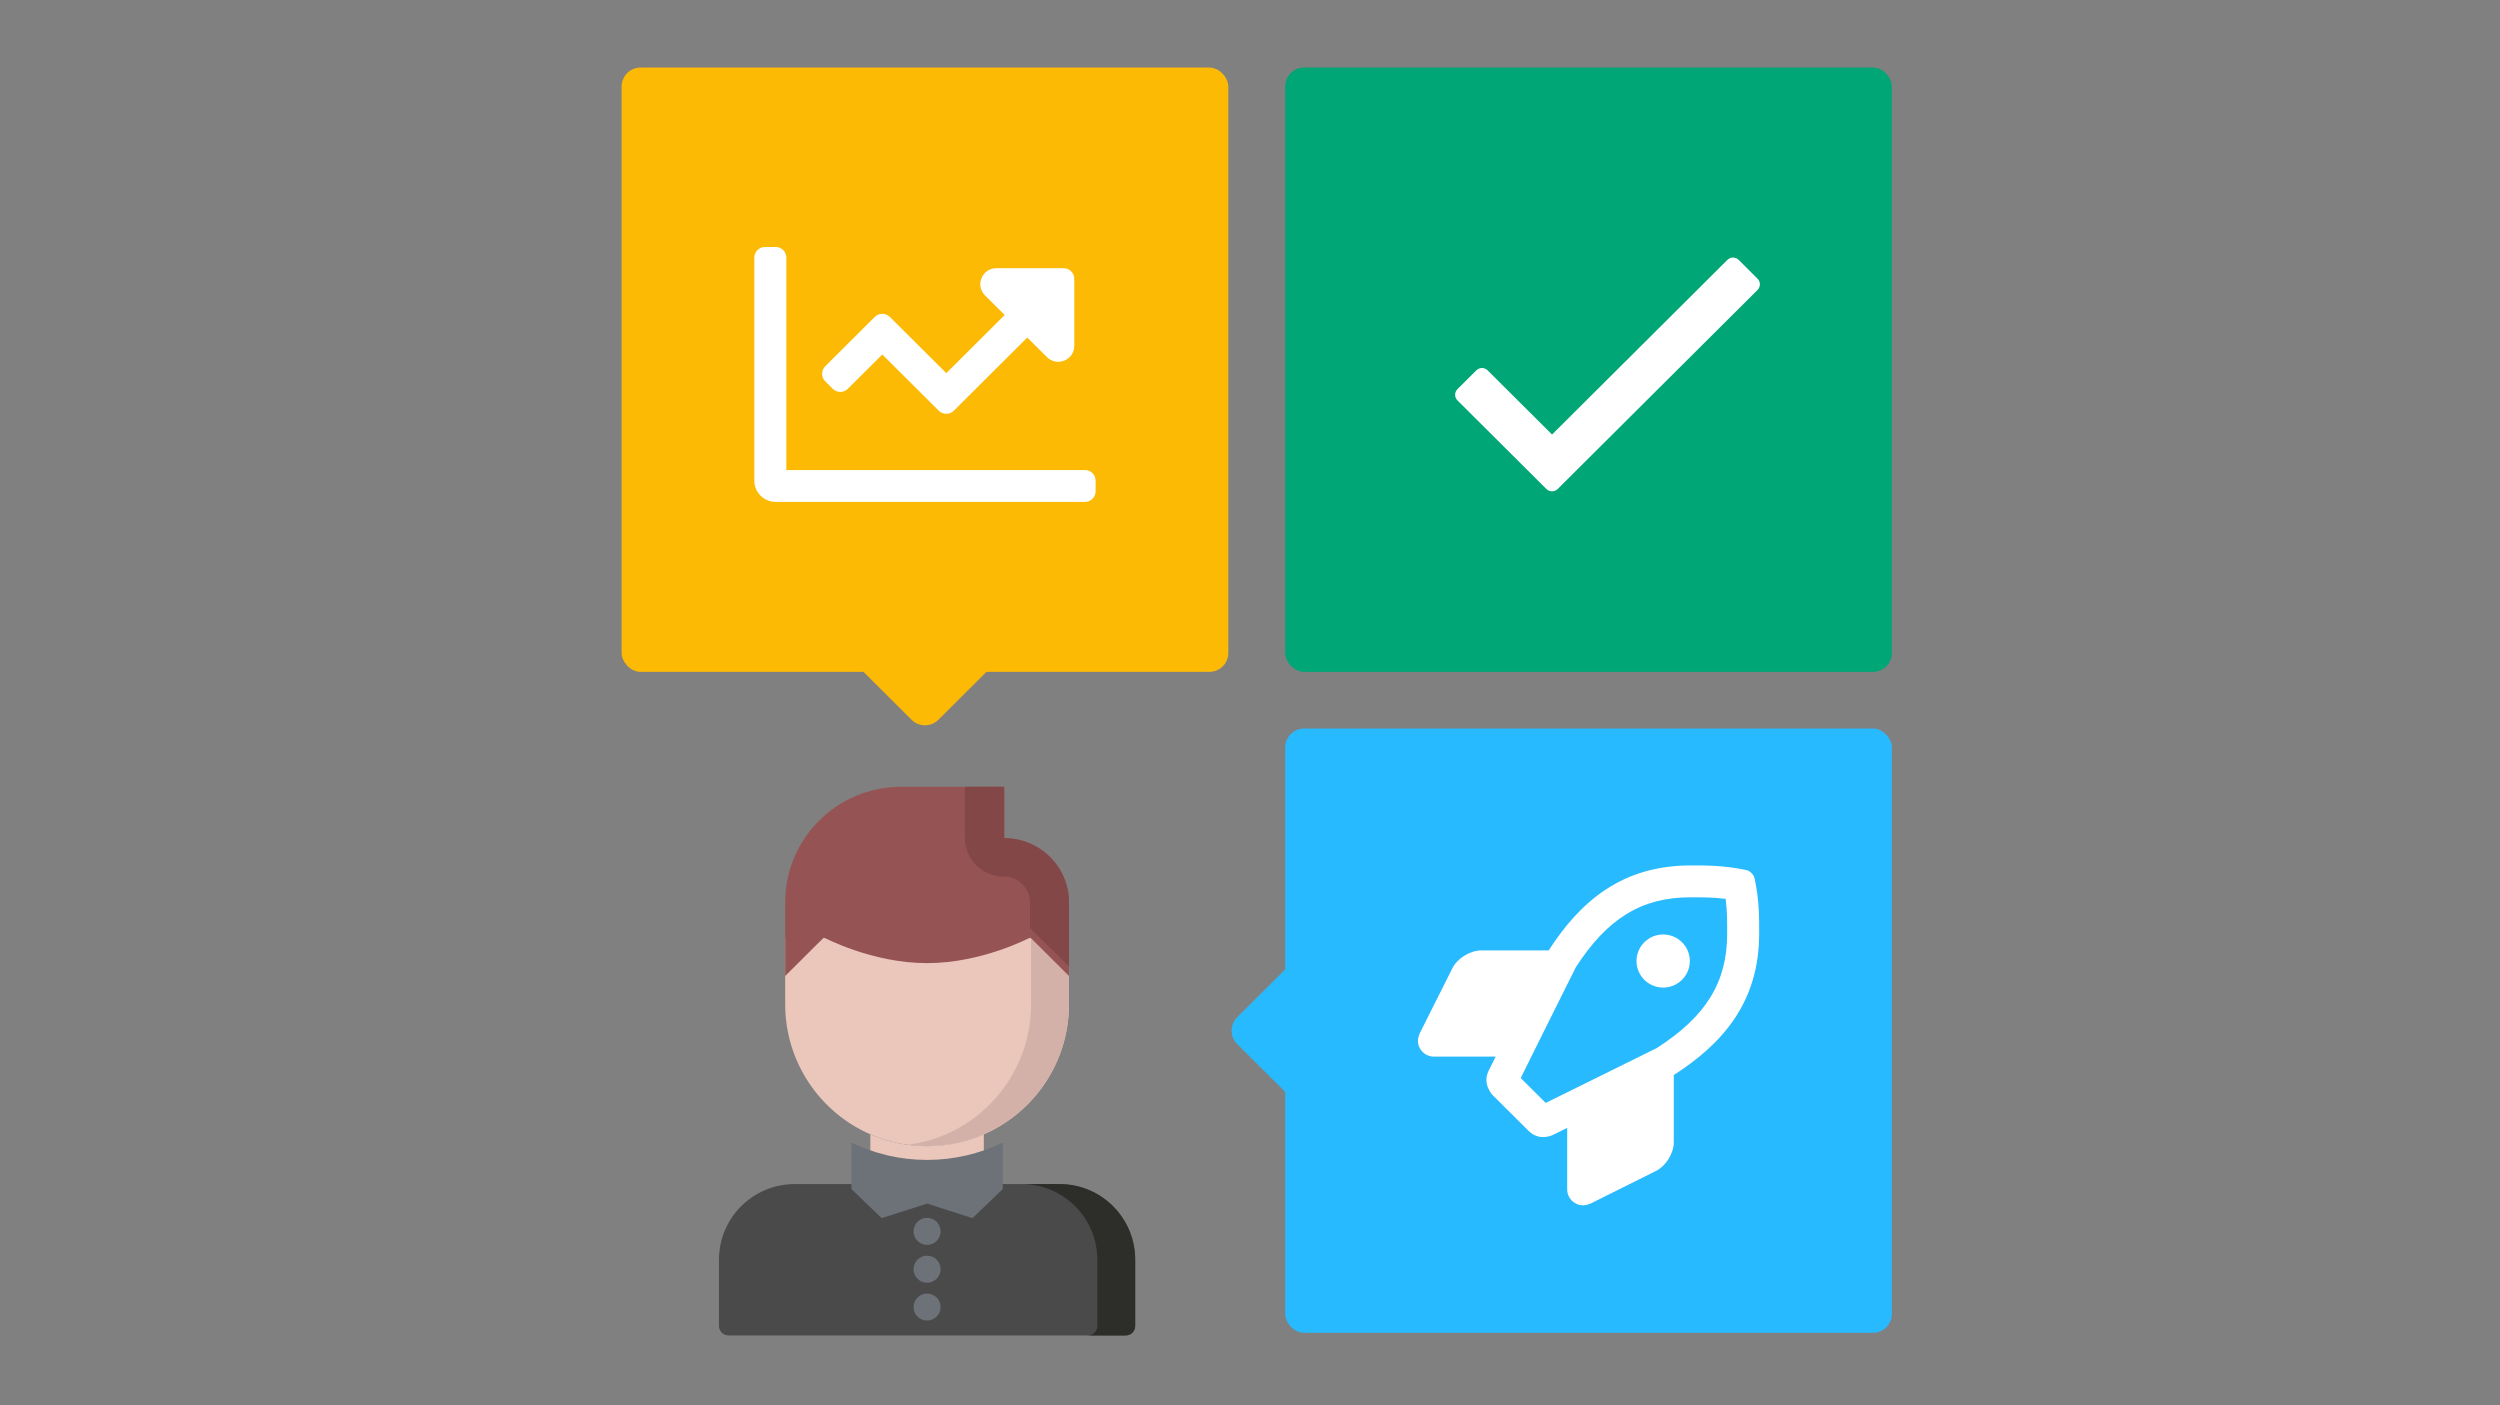 <?xml version="1.0" encoding="UTF-8"?>
<svg width="185px" height="104px" viewBox="0 0 185 104" version="1.1" xmlns="http://www.w3.org/2000/svg" xmlns:xlink="http://www.w3.org/1999/xlink">
    <rect x="0" y="0" width="185" height="104" fill="#808080" stroke="none"/>
    <title>svg/quality-edu</title>
    <g id="svg/quality-edu" stroke="none" stroke-width="1" fill="none" fill-rule="evenodd">
        <g id="Group" transform="translate(46, 5)">
            <rect id="Rectangle" fill="#FCBA04" x="0" y="0" width="44.896" height="44.718" rx="1.4"></rect>
            <g id="teacher" transform="translate(7.204, 53.222)">
                <g id="face-white" transform="translate(4.9, 11.2)" fill-rule="nonzero">
                    <path d="M21,-1.77635684e-15 L21,4.893 C21,9.198 18.41,12.901 14.7,14.518 C13.412,15.078 11.991,15.393 10.5,15.393 C9.009,15.393 7.588,15.078 6.3,14.518 C2.59,12.901 1.77635684e-15,9.198 1.77635684e-15,4.893 L1.77635684e-15,-1.77635684e-15 L21,-1.77635684e-15 Z" id="Path" fill="#EAC6BB"></path>
                    <path d="M18.197,-1.77635684e-15 L18.197,4.893 C18.197,9.198 15.607,12.901 11.897,14.518 C11.021,14.899 10.079,15.156 9.099,15.288 C9.559,15.35 10.024,15.393 10.5,15.393 C11.991,15.393 13.412,15.078 14.7,14.518 C18.41,12.901 21,9.198 21,4.893 L21,-1.77635684e-15 L18.197,-1.77635684e-15 Z" id="Path" fill="#D3B1A9"></path>
                    <path d="M14.7,14.518 L14.7,23.793 L6.3,23.793 L6.3,14.518 C7.588,15.078 9.009,15.393 10.5,15.393 C11.991,15.393 13.412,15.078 14.7,14.518 Z" id="Path" fill="#EAC6BB"></path>
                </g>
                <g id="hair-cap" transform="translate(4.9, -0)" fill-rule="nonzero">
                    <g id="Group">
                        <path d="M2.864,11.15 L0,14 L0,8.55 C0,3.829 3.838,0 8.591,0 L16.227,0 L16.227,3.8 C18.862,3.8 21,5.928 21,8.55 L21,14 L18.136,11.15 C18.136,11.15 14.585,13.05 10.5,13.05 C6.405,13.05 2.864,11.15 2.864,11.15 Z" id="Path" fill="#965353"></path>
                        <path d="M16.188,6.65 C17.249,6.65 18.113,7.502 18.113,8.55 L18.113,10.45 L21,13.3 L21,8.55 C21,5.928 18.844,3.8 16.188,3.8 L16.188,0 L13.3,0 L13.3,3.8 C13.3,5.374 14.593,6.65 16.188,6.65 Z" id="Path" fill="#844747"></path>
                    </g>
                </g>
                <g id="body-coat" transform="translate(0, 26.32)">
                    <path d="M30.8,8.68 L30.8,13.58 C30.8,13.965 30.492,14.28 30.1,14.28 L0.7,14.28 C0.315,14.28 -1.33226763e-15,13.965 -1.33226763e-15,13.58 L-1.33226763e-15,8.68 C-1.33226763e-15,5.586 2.506,3.08 5.6,3.08 L10.5,3.08 L20.3,3.08 L25.2,3.08 C28.294,3.08 30.8,5.586 30.8,8.68 Z" id="Path" fill="#4A4A4A" fill-rule="nonzero"></path>
                    <path d="M15.4,1.292 C17.416,1.292 19.32,0.829 21,0 L21,3.446 L18.76,5.6 L15.4,4.523 L12.04,5.6 L9.8,3.446 L9.8,0 C11.48,0.829 13.384,1.292 15.4,1.292 Z" id="Path" fill="#6D7278" fill-rule="nonzero"></path>
                    <path d="M25.2,3.08 L22.397,3.08 C25.491,3.08 27.997,5.586 27.997,8.68 L27.997,13.58 C27.997,13.965 27.689,14.28 27.297,14.28 L30.1,14.28 C30.492,14.28 30.8,13.965 30.8,13.58 L30.8,8.68 C30.8,5.586 28.294,3.08 25.2,3.08 Z" id="Path" fill="#2D2D2A" fill-rule="nonzero"></path>
                    <circle id="Oval" fill="#6D7278" cx="15.4" cy="6.58" r="1"></circle>
                    <circle id="Oval" fill="#6D7278" cx="15.4" cy="9.38" r="1"></circle>
                    <circle id="Oval" fill="#6D7278" cx="15.4" cy="12.18" r="1"></circle>
                </g>
            </g>
            <path d="M47.71,67.074 L53.311,67.063 C54.084,67.062 54.712,67.687 54.714,68.46 C54.714,68.462 54.714,68.464 54.714,68.466 L54.703,74.067 C54.701,74.838 54.076,75.463 53.305,75.464 L47.704,75.475 C46.931,75.477 46.303,74.851 46.301,74.078 C46.301,74.076 46.301,74.074 46.301,74.073 L46.312,68.471 C46.314,67.7 46.939,67.076 47.71,67.074 Z" id="Rectangle" fill="#27BAFF" transform="translate(50.507, 71.269) rotate(-315) translate(-50.507, -71.269) "></path>
            <rect id="Rectangle" fill="#00A676" x="49.104" y="0" width="44.896" height="44.718" rx="1.4"></rect>
            <rect id="Rectangle" fill="#27BAFF" x="49.104" y="48.91" width="44.896" height="44.718" rx="1.4"></rect>
            <path d="M19.65,39.125 L25.251,39.114 C26.024,39.113 26.652,39.738 26.654,40.512 C26.654,40.513 26.654,40.515 26.654,40.517 L26.643,46.118 C26.641,46.889 26.017,47.514 25.246,47.516 L19.644,47.527 C18.871,47.528 18.243,46.903 18.242,46.129 C18.242,46.128 18.242,46.126 18.242,46.124 L18.253,40.523 C18.254,39.752 18.879,39.127 19.65,39.125 Z" id="Rectangle" fill="#FCBA04" transform="translate(22.448, 43.321) rotate(-315) translate(-22.448, -43.321) "></path>
            <path d="M34.285,32.141 C34.721,32.141 35.075,31.789 35.075,31.355 L35.075,30.569 C35.075,30.135 34.721,29.783 34.285,29.783 L12.188,29.783 L12.188,14.062 C12.188,13.627 11.835,13.276 11.399,13.276 L10.61,13.276 C10.174,13.276 9.821,13.627 9.821,14.062 L9.821,30.569 C9.821,31.437 10.528,32.141 11.399,32.141 L34.285,32.141 Z M24.584,25.392 L30.021,19.977 L31.475,21.426 C32.221,22.169 33.496,21.643 33.496,20.592 L33.496,15.634 C33.496,15.2 33.143,14.848 32.707,14.848 L27.729,14.848 C26.674,14.848 26.146,16.118 26.892,16.861 L28.347,18.309 L24.026,22.613 L19.849,18.452 C19.541,18.145 19.041,18.145 18.733,18.452 L15.066,22.105 C14.758,22.412 14.758,22.909 15.066,23.216 L15.624,23.772 C15.932,24.079 16.432,24.079 16.74,23.772 L19.291,21.232 L23.468,25.392 C23.777,25.699 24.276,25.699 24.584,25.392 Z" id="chart-line" fill="#FFFFFF" fill-rule="nonzero"></path>
            <path d="M69.27,31.185 L84.058,16.455 C84.289,16.225 84.289,15.852 84.058,15.622 L82.663,14.232 C82.432,14.002 82.057,14.002 81.826,14.232 L68.852,27.155 L64.084,22.407 C63.853,22.176 63.479,22.176 63.247,22.407 L61.852,23.796 C61.621,24.026 61.621,24.4 61.852,24.63 L68.433,31.185 C68.664,31.415 69.039,31.415 69.27,31.185 Z" id="check" fill="#FFFFFF" fill-rule="nonzero"></path>
            <path d="M71.156,84.196 C71.308,84.19 71.545,84.135 71.684,84.072 L76.552,81.645 C77.274,81.286 77.86,80.343 77.86,79.539 L77.86,74.551 C81.447,72.254 84.178,69.174 84.178,64.102 C84.183,62.848 84.183,61.596 83.837,59.992 C83.777,59.716 83.504,59.445 83.229,59.386 C81.619,59.042 80.36,59.042 79.107,59.042 C73.989,59.042 70.909,61.748 68.604,65.33 L63.602,65.33 C62.796,65.331 61.85,65.913 61.487,66.631 L59.05,71.485 C58.987,71.624 58.931,71.859 58.925,72.011 C58.925,72.662 59.456,73.19 60.109,73.19 L64.678,73.19 L64.156,74.243 C63.695,75.172 64.367,75.951 64.459,76.042 L67.111,78.681 C67.878,79.445 68.779,79.051 68.919,78.983 L69.972,78.463 L69.972,83.016 C69.972,83.667 70.502,84.196 71.156,84.196 Z M68.382,76.616 L66.533,74.774 C67.647,72.529 69.702,68.387 70.613,66.575 C72.95,62.949 75.496,61.4 79.107,61.4 C79.994,61.4 80.798,61.4 81.699,61.515 C81.816,62.435 81.813,63.248 81.81,64.101 C81.81,67.677 80.253,70.209 76.609,72.552 C74.787,73.46 70.636,75.506 68.382,76.616 Z M77.075,68.081 C78.164,68.081 79.048,67.201 79.048,66.116 C79.047,65.032 78.163,64.152 77.075,64.151 C75.986,64.151 75.102,65.031 75.102,66.116 C75.102,67.201 75.986,68.081 77.075,68.081 Z" id="rocket" fill="#FFFFFF" fill-rule="nonzero"></path>
        </g>
    </g>
</svg>